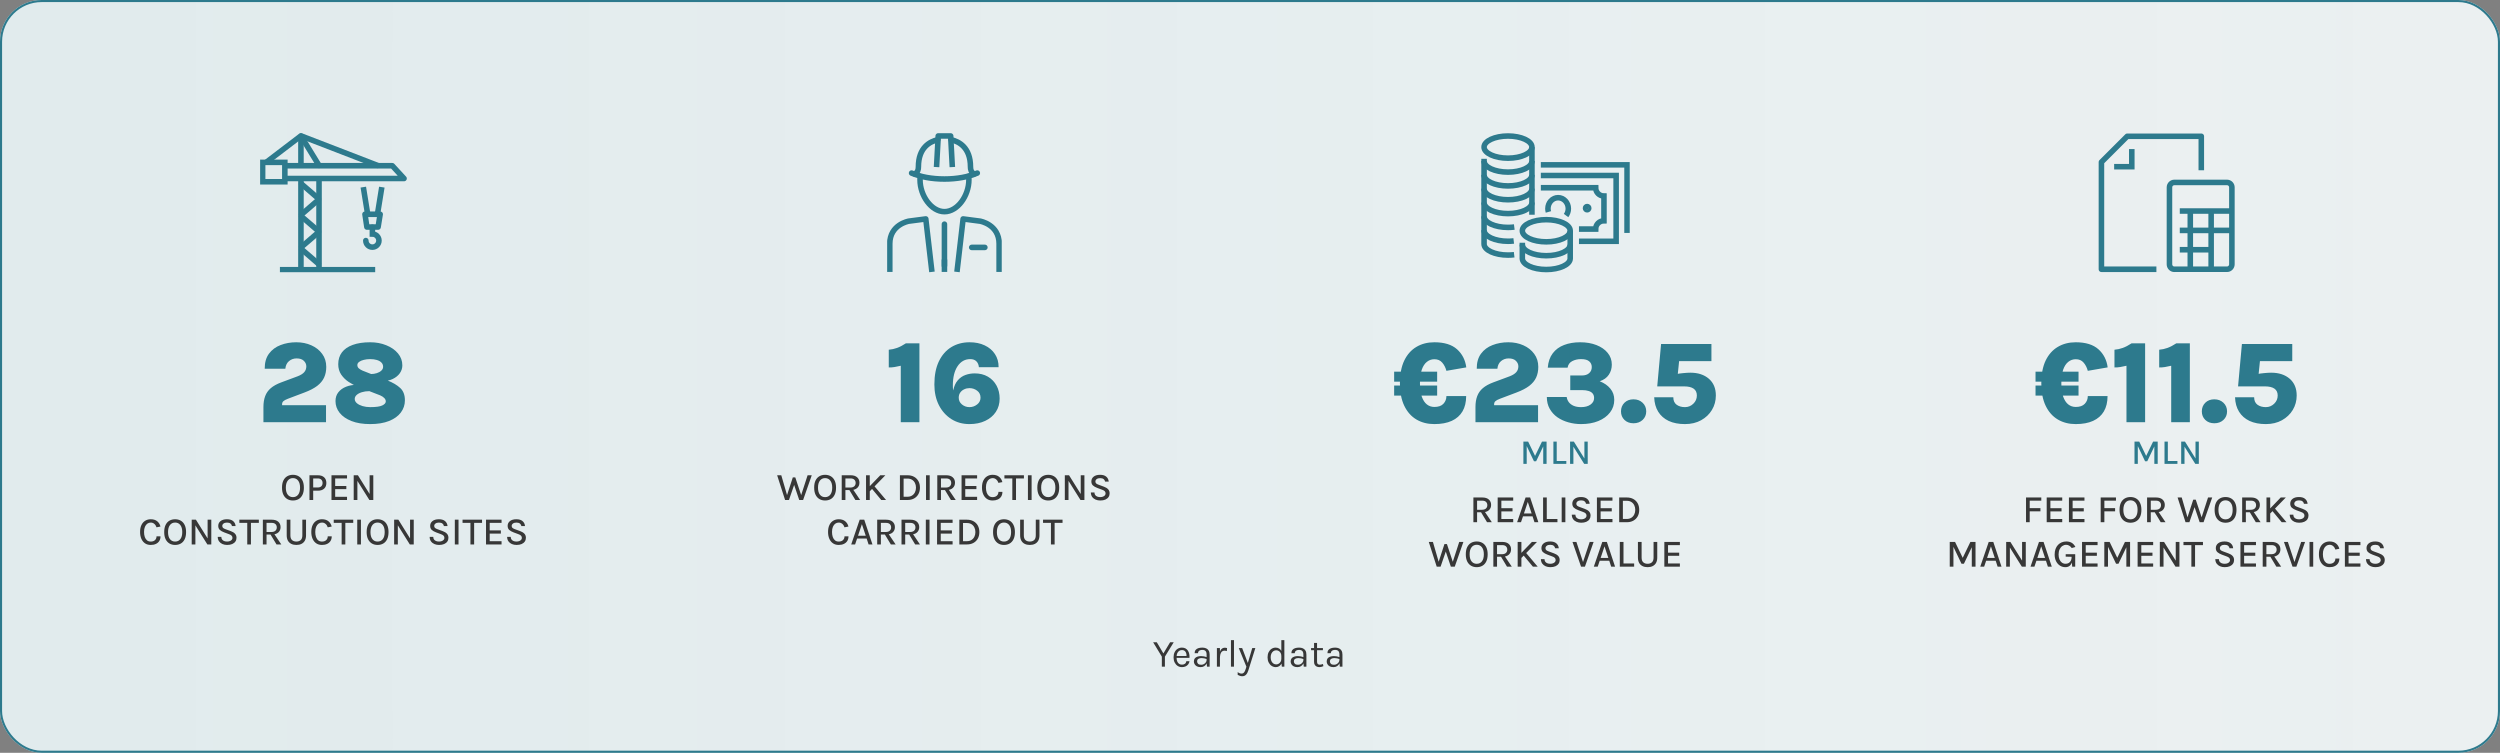 <svg width="900" height="271" viewBox="0 0 900 271" fill="none" xmlns="http://www.w3.org/2000/svg">
<rect x="0" y="0" width="900" height="271" fill="#808080" stroke="none"/>
<g clip-path="url(#clip0_5359_162)">
<rect width="900" height="271" rx="15" fill="#F5F7F7"/>
<rect width="900" height="271" fill="url(#paint0_linear_5359_162)" fill-opacity="0.25"/>
<g clip-path="url(#clip1_5359_162)">
<path d="M108.338 64.314V97.072" stroke="#2D7A8D" stroke-width="2" stroke-miterlimit="10"/>
<path d="M108.338 49.044V59.557" stroke="#2D7A8D" stroke-width="2" stroke-miterlimit="10"/>
<path d="M135.07 97.094H100.768" stroke="#2D7A8D" stroke-width="2" stroke-miterlimit="10"/>
<path d="M102.544 58.448H94.547V65.438H102.544V58.448Z" stroke="#2D7A8D" stroke-width="2" stroke-miterlimit="10"/>
<path d="M102.711 64.263H145.453L141.226 59.666H102.711" stroke="#2D7A8D" stroke-width="2" stroke-linejoin="round"/>
<path d="M114.834 59.536L108.402 49.03" stroke="#2D7A8D" stroke-width="2" stroke-miterlimit="10" stroke-linecap="round"/>
<path d="M135.89 59.536L108.338 48.906L96.092 58.238" stroke="#2D7A8D" stroke-width="2" stroke-linecap="round" stroke-linejoin="round"/>
<path d="M108.576 66.264L114.623 71.477" stroke="#2D7A8D" stroke-width="2" stroke-miterlimit="10" stroke-linecap="round"/>
<path d="M108.576 77.162L114.623 71.949" stroke="#2D7A8D" stroke-width="2" stroke-miterlimit="10" stroke-linecap="round"/>
<path d="M130.791 67.366L132.364 77.104" stroke="#2D7A8D" stroke-width="2" stroke-miterlimit="10"/>
<path d="M137.46 67.366L135.887 77.104" stroke="#2D7A8D" stroke-width="2" stroke-miterlimit="10"/>
<path d="M134.057 81.824V84.246C135.362 84.246 136.421 85.304 136.421 86.609C136.421 87.914 135.362 88.973 134.057 88.973C132.752 88.973 131.693 87.914 131.693 86.609" stroke="#2D7A8D" stroke-width="2" stroke-miterlimit="10" stroke-linecap="round"/>
<path d="M136.115 81.73H132.076L131.395 77.133H136.861L136.115 81.73Z" stroke="#2D7A8D" stroke-width="2" stroke-linecap="round" stroke-linejoin="round"/>
<path d="M114.85 64.314V97.072" stroke="#2D7A8D" stroke-width="2" stroke-miterlimit="10"/>
<path d="M108.576 77.967L114.623 83.18" stroke="#2D7A8D" stroke-width="2" stroke-miterlimit="10" stroke-linecap="round"/>
<path d="M108.576 88.864L114.623 83.651" stroke="#2D7A8D" stroke-width="2" stroke-miterlimit="10" stroke-linecap="round"/>
<path d="M108.576 89.734L114.623 94.955" stroke="#2D7A8D" stroke-width="2" stroke-miterlimit="10" stroke-linecap="round"/>
</g>
<path d="M94.835 152V146.545C94.835 145.021 95.045 143.706 95.465 142.601C95.884 141.483 96.562 140.524 97.499 139.727C98.437 138.93 99.674 138.245 101.213 137.671L107.192 135.448C108.269 135.028 109.052 134.531 109.541 133.958C110.031 133.385 110.276 132.692 110.276 131.881C110.276 131.14 109.982 130.483 109.395 129.909C108.807 129.322 107.94 129.028 106.793 129.028C105.73 129.028 104.814 129.35 104.045 129.993C103.276 130.636 102.835 131.552 102.723 132.741H95.297C95.283 130.531 95.793 128.727 96.828 127.329C97.877 125.916 99.269 124.881 101.003 124.224C102.737 123.552 104.625 123.217 106.667 123.217C108.653 123.217 110.458 123.58 112.08 124.308C113.716 125.035 115.017 126.063 115.982 127.392C116.961 128.706 117.451 130.273 117.451 132.091C117.451 133.531 117.192 134.811 116.674 135.93C116.157 137.049 115.325 138.049 114.178 138.93C113.031 139.797 111.507 140.587 109.604 141.301L103.667 143.545C102.856 143.853 102.297 144.154 101.989 144.448C101.695 144.727 101.548 145.098 101.548 145.559V145.874H117.367V152H94.835ZM133.262 152.671C130.646 152.671 128.409 152.308 126.549 151.58C124.688 150.853 123.262 149.867 122.269 148.622C121.276 147.364 120.779 145.951 120.779 144.385C120.779 143.14 121.122 142.084 121.807 141.217C122.493 140.35 123.416 139.685 124.577 139.224C125.737 138.762 127.031 138.531 128.458 138.531C129.241 138.531 129.947 138.608 130.577 138.762C131.22 138.916 131.996 139.112 132.905 139.35V140.818C131.94 140.818 131.059 140.944 130.262 141.196C129.479 141.434 128.856 141.762 128.395 142.182C127.933 142.601 127.702 143.084 127.702 143.629C127.702 144.203 127.961 144.713 128.479 145.161C128.996 145.594 129.674 145.937 130.514 146.189C131.367 146.441 132.283 146.566 133.262 146.566C135.346 146.566 136.8 146.364 137.625 145.958C138.465 145.552 138.884 145.07 138.884 144.51C138.884 144.077 138.709 143.678 138.36 143.315C138.01 142.937 137.514 142.608 136.87 142.329L128.584 139.119C127.591 138.727 126.563 138.182 125.5 137.483C124.451 136.783 123.563 135.909 122.835 134.86C122.122 133.797 121.765 132.552 121.765 131.126C121.765 129.448 122.206 128.021 123.087 126.846C123.982 125.671 125.283 124.776 126.989 124.161C128.709 123.531 130.8 123.217 133.262 123.217C135.374 123.217 137.304 123.573 139.052 124.287C140.814 124.986 142.22 125.965 143.269 127.224C144.318 128.469 144.842 129.909 144.842 131.545C144.842 132.552 144.542 133.49 143.94 134.357C143.339 135.21 142.486 135.902 141.381 136.434C140.276 136.965 138.968 137.231 137.458 137.231C136.772 137.231 136.15 137.168 135.591 137.042C135.031 136.916 134.367 136.727 133.598 136.476V134.65C134.297 134.65 134.975 134.545 135.632 134.336C136.304 134.126 136.849 133.825 137.269 133.434C137.702 133.042 137.919 132.58 137.919 132.049C137.919 131.434 137.716 130.923 137.311 130.517C136.919 130.112 136.374 129.804 135.674 129.594C134.975 129.385 134.171 129.28 133.262 129.28C132.423 129.28 131.653 129.371 130.954 129.552C130.255 129.72 129.695 129.965 129.276 130.287C128.856 130.594 128.646 130.972 128.646 131.42C128.646 131.853 128.793 132.224 129.087 132.531C129.395 132.839 129.877 133.14 130.535 133.434L139.325 136.895C141.395 137.706 142.982 138.636 144.087 139.685C145.206 140.72 145.765 142.196 145.765 144.112C145.765 145.748 145.276 147.217 144.297 148.517C143.332 149.804 141.919 150.818 140.059 151.559C138.199 152.301 135.933 152.671 133.262 152.671Z" fill="#2D7A8D"/>
<path d="M105.453 180.182C104.693 180.182 104.017 180.009 103.425 179.664C102.833 179.319 102.367 178.804 102.027 178.119C101.691 177.434 101.523 176.578 101.523 175.552C101.523 174.508 101.691 173.646 102.027 172.965C102.367 172.28 102.833 171.769 103.425 171.434C104.017 171.098 104.693 170.93 105.453 170.93C106.218 170.93 106.896 171.1 107.488 171.441C108.085 171.781 108.551 172.296 108.887 172.986C109.227 173.671 109.397 174.527 109.397 175.552C109.397 176.587 109.227 177.45 108.887 178.14C108.551 178.825 108.085 179.338 107.488 179.678C106.896 180.014 106.218 180.182 105.453 180.182ZM105.453 178.965C106.246 178.965 106.87 178.674 107.327 178.091C107.789 177.508 108.02 176.657 108.02 175.538C108.02 174.448 107.789 173.606 107.327 173.014C106.87 172.417 106.246 172.119 105.453 172.119C104.675 172.119 104.054 172.417 103.593 173.014C103.131 173.611 102.901 174.457 102.901 175.552C102.901 176.662 103.131 177.508 103.593 178.091C104.054 178.674 104.675 178.965 105.453 178.965ZM111.406 180V171.091H114.392C115.385 171.091 116.15 171.338 116.686 171.832C117.222 172.326 117.49 173.009 117.49 173.881C117.49 174.744 117.222 175.422 116.686 175.916C116.15 176.406 115.385 176.65 114.392 176.65H112.749V180H111.406ZM112.749 175.49H114.392C114.961 175.49 115.392 175.343 115.686 175.049C115.979 174.755 116.126 174.366 116.126 173.881C116.126 173.392 115.979 172.995 115.686 172.692C115.392 172.389 114.961 172.238 114.392 172.238H112.749V175.49ZM119.335 180V171.091H124.929V172.238H120.664V174.951H124.678V176.098H120.664V178.839H124.929V180H119.335ZM127.332 171.091H128.849L133.164 178H133.059V171.091H134.388V180H132.975L128.451 172.783H128.66V180H127.332V171.091ZM54.26 196.182C53.472 196.182 52.791 195.991 52.218 195.608C51.649 195.221 51.209 194.678 50.896 193.979C50.584 193.275 50.428 192.45 50.428 191.503C50.428 190.506 50.593 189.669 50.924 188.993C51.255 188.312 51.71 187.8 52.288 187.455C52.87 187.105 53.528 186.93 54.26 186.93C55.243 186.93 56.027 187.175 56.609 187.664C57.192 188.149 57.579 188.781 57.77 189.559L56.351 189.832C56.183 189.315 55.917 188.902 55.553 188.594C55.19 188.282 54.759 188.126 54.26 188.126C53.822 188.126 53.421 188.252 53.057 188.503C52.693 188.755 52.402 189.133 52.183 189.636C51.964 190.135 51.854 190.758 51.854 191.503C51.854 192.193 51.945 192.8 52.127 193.322C52.309 193.839 52.577 194.242 52.931 194.531C53.285 194.821 53.728 194.965 54.26 194.965C54.908 194.965 55.418 194.793 55.791 194.448C56.164 194.098 56.351 193.643 56.351 193.084H57.784C57.784 193.737 57.637 194.294 57.344 194.755C57.055 195.212 56.647 195.564 56.12 195.811C55.593 196.058 54.973 196.182 54.26 196.182ZM63.044 196.182C62.284 196.182 61.608 196.009 61.016 195.664C60.424 195.319 59.958 194.804 59.618 194.119C59.282 193.434 59.114 192.578 59.114 191.552C59.114 190.508 59.282 189.646 59.618 188.965C59.958 188.28 60.424 187.769 61.016 187.434C61.608 187.098 62.284 186.93 63.044 186.93C63.809 186.93 64.487 187.1 65.079 187.441C65.676 187.781 66.142 188.296 66.478 188.986C66.818 189.671 66.988 190.527 66.988 191.552C66.988 192.587 66.818 193.45 66.478 194.14C66.142 194.825 65.676 195.338 65.079 195.678C64.487 196.014 63.809 196.182 63.044 196.182ZM63.044 194.965C63.837 194.965 64.462 194.674 64.918 194.091C65.38 193.508 65.611 192.657 65.611 191.538C65.611 190.448 65.38 189.606 64.918 189.014C64.462 188.417 63.837 188.119 63.044 188.119C62.266 188.119 61.646 188.417 61.184 189.014C60.723 189.611 60.492 190.457 60.492 191.552C60.492 192.662 60.723 193.508 61.184 194.091C61.646 194.674 62.266 194.965 63.044 194.965ZM69.011 187.091H70.529L74.843 194H74.739V187.091H76.067V196H74.655L70.13 188.783H70.34V196H69.011V187.091ZM81.763 196.182C81.157 196.182 80.6 196.075 80.091 195.86C79.583 195.641 79.173 195.317 78.861 194.888C78.553 194.459 78.392 193.923 78.378 193.28H79.679C79.679 193.667 79.772 193.984 79.959 194.231C80.15 194.478 80.401 194.662 80.714 194.783C81.026 194.9 81.371 194.958 81.749 194.958C82.131 194.958 82.469 194.9 82.763 194.783C83.057 194.667 83.283 194.51 83.441 194.315C83.604 194.119 83.686 193.895 83.686 193.643C83.686 193.303 83.581 193.03 83.371 192.825C83.161 192.615 82.842 192.438 82.413 192.294L80.756 191.678C80.043 191.413 79.499 191.107 79.126 190.762C78.754 190.413 78.567 189.928 78.567 189.308C78.567 188.604 78.842 188.033 79.392 187.594C79.942 187.152 80.716 186.93 81.714 186.93C82.66 186.93 83.394 187.149 83.917 187.587C84.444 188.026 84.744 188.622 84.819 189.378H83.511C83.446 188.995 83.266 188.692 82.973 188.469C82.684 188.245 82.264 188.133 81.714 188.133C81.182 188.133 80.767 188.249 80.469 188.483C80.171 188.711 80.022 189 80.022 189.35C80.022 189.639 80.115 189.869 80.301 190.042C80.492 190.214 80.788 190.371 81.189 190.51L83.078 191.203C83.725 191.431 84.231 191.739 84.595 192.126C84.959 192.513 85.141 193.005 85.141 193.601C85.141 194.105 85.01 194.55 84.749 194.937C84.488 195.324 84.106 195.629 83.602 195.853C83.099 196.072 82.486 196.182 81.763 196.182ZM86.164 188.238V187.091H93.185V188.238H90.038L90.339 187.93V196H89.01V187.93L89.304 188.238H86.164ZM94.628 196V187.091H97.817C98.856 187.091 99.646 187.338 100.187 187.832C100.733 188.322 101.005 188.967 101.005 189.769C101.005 190.562 100.733 191.203 100.187 191.692C99.646 192.182 98.856 192.427 97.817 192.427H95.956V196H94.628ZM99.544 196L97.075 191.902H98.509L101.271 196H99.544ZM95.956 191.517H97.698C98.332 191.517 98.814 191.366 99.145 191.063C99.476 190.755 99.642 190.359 99.642 189.874C99.642 189.375 99.486 188.979 99.173 188.685C98.865 188.387 98.413 188.238 97.817 188.238H95.956V191.517ZM103.215 187.091H104.543V192.72C104.543 193.513 104.742 194.084 105.138 194.434C105.539 194.783 106.059 194.958 106.697 194.958C107.336 194.958 107.853 194.783 108.25 194.434C108.646 194.084 108.844 193.513 108.844 192.72V187.091H110.173V192.72C110.173 193.466 110.033 194.098 109.753 194.615C109.474 195.128 109.073 195.517 108.55 195.783C108.033 196.049 107.415 196.182 106.697 196.182C105.984 196.182 105.366 196.049 104.844 195.783C104.322 195.517 103.919 195.128 103.634 194.615C103.355 194.098 103.215 193.466 103.215 192.72V187.091ZM115.899 196.182C115.111 196.182 114.431 195.991 113.857 195.608C113.289 195.221 112.848 194.678 112.536 193.979C112.223 193.275 112.067 192.45 112.067 191.503C112.067 190.506 112.233 189.669 112.564 188.993C112.895 188.312 113.349 187.8 113.927 187.455C114.51 187.105 115.167 186.93 115.899 186.93C116.883 186.93 117.666 187.175 118.249 187.664C118.832 188.149 119.219 188.781 119.41 189.559L117.99 189.832C117.822 189.315 117.557 188.902 117.193 188.594C116.829 188.282 116.398 188.126 115.899 188.126C115.461 188.126 115.06 188.252 114.697 188.503C114.333 188.755 114.042 189.133 113.822 189.636C113.603 190.135 113.494 190.758 113.494 191.503C113.494 192.193 113.585 192.8 113.766 193.322C113.948 193.839 114.216 194.242 114.571 194.531C114.925 194.821 115.368 194.965 115.899 194.965C116.547 194.965 117.058 194.793 117.431 194.448C117.804 194.098 117.99 193.643 117.99 193.084H119.424C119.424 193.737 119.277 194.294 118.983 194.755C118.694 195.212 118.286 195.564 117.759 195.811C117.233 196.058 116.613 196.182 115.899 196.182ZM120.145 188.238V187.091H127.166V188.238H124.02L124.32 187.93V196H122.992V187.93L123.285 188.238H120.145ZM128.609 196V187.091H129.938V196H128.609ZM135.925 196.182C135.165 196.182 134.489 196.009 133.897 195.664C133.305 195.319 132.838 194.804 132.498 194.119C132.162 193.434 131.994 192.578 131.994 191.552C131.994 190.508 132.162 189.646 132.498 188.965C132.838 188.28 133.305 187.769 133.897 187.434C134.489 187.098 135.165 186.93 135.925 186.93C136.689 186.93 137.367 187.1 137.96 187.441C138.556 187.781 139.022 188.296 139.358 188.986C139.698 189.671 139.869 190.527 139.869 191.552C139.869 192.587 139.698 193.45 139.358 194.14C139.022 194.825 138.556 195.338 137.96 195.678C137.367 196.014 136.689 196.182 135.925 196.182ZM135.925 194.965C136.717 194.965 137.342 194.674 137.799 194.091C138.26 193.508 138.491 192.657 138.491 191.538C138.491 190.448 138.26 189.606 137.799 189.014C137.342 188.417 136.717 188.119 135.925 188.119C135.146 188.119 134.526 188.417 134.064 189.014C133.603 189.611 133.372 190.457 133.372 191.552C133.372 192.662 133.603 193.508 134.064 194.091C134.526 194.674 135.146 194.965 135.925 194.965ZM141.891 187.091H143.409L147.724 194H147.619V187.091H148.947V196H147.535L143.01 188.783H143.22V196H141.891V187.091ZM158.058 196.182C157.452 196.182 156.894 196.075 156.386 195.86C155.878 195.641 155.468 195.317 155.156 194.888C154.848 194.459 154.687 193.923 154.673 193.28H155.974C155.974 193.667 156.067 193.984 156.253 194.231C156.445 194.478 156.696 194.662 157.009 194.783C157.321 194.9 157.666 194.958 158.044 194.958C158.426 194.958 158.764 194.9 159.058 194.783C159.351 194.667 159.577 194.51 159.736 194.315C159.899 194.119 159.981 193.895 159.981 193.643C159.981 193.303 159.876 193.03 159.666 192.825C159.456 192.615 159.137 192.438 158.708 192.294L157.051 191.678C156.337 191.413 155.794 191.107 155.421 190.762C155.048 190.413 154.862 189.928 154.862 189.308C154.862 188.604 155.137 188.033 155.687 187.594C156.237 187.152 157.011 186.93 158.009 186.93C158.955 186.93 159.689 187.149 160.211 187.587C160.738 188.026 161.039 188.622 161.114 189.378H159.806C159.741 188.995 159.561 188.692 159.267 188.469C158.978 188.245 158.559 188.133 158.009 188.133C157.477 188.133 157.062 188.249 156.764 188.483C156.466 188.711 156.316 189 156.316 189.35C156.316 189.639 156.41 189.869 156.596 190.042C156.787 190.214 157.083 190.371 157.484 190.51L159.372 191.203C160.02 191.431 160.526 191.739 160.89 192.126C161.253 192.513 161.435 193.005 161.435 193.601C161.435 194.105 161.305 194.55 161.044 194.937C160.783 195.324 160.4 195.629 159.897 195.853C159.393 196.072 158.78 196.182 158.058 196.182ZM163.738 196V187.091H165.067V196H163.738ZM166.515 188.238V187.091H173.536V188.238H170.389L170.69 187.93V196H169.361V187.93L169.655 188.238H166.515ZM174.965 196V187.091H180.559V188.238H176.294V190.951H180.308V192.098H176.294V194.839H180.559V196H174.965ZM185.948 196.182C185.342 196.182 184.785 196.075 184.276 195.86C183.768 195.641 183.358 195.317 183.046 194.888C182.738 194.459 182.577 193.923 182.563 193.28H183.864C183.864 193.667 183.957 193.984 184.144 194.231C184.335 194.478 184.586 194.662 184.899 194.783C185.211 194.9 185.556 194.958 185.934 194.958C186.316 194.958 186.654 194.9 186.948 194.783C187.241 194.667 187.468 194.51 187.626 194.315C187.789 194.119 187.871 193.895 187.871 193.643C187.871 193.303 187.766 193.03 187.556 192.825C187.346 192.615 187.027 192.438 186.598 192.294L184.941 191.678C184.227 191.413 183.684 191.107 183.311 190.762C182.938 190.413 182.752 189.928 182.752 189.308C182.752 188.604 183.027 188.033 183.577 187.594C184.127 187.152 184.901 186.93 185.899 186.93C186.845 186.93 187.579 187.149 188.102 187.587C188.628 188.026 188.929 188.622 189.004 189.378H187.696C187.631 188.995 187.451 188.692 187.158 188.469C186.868 188.245 186.449 188.133 185.899 188.133C185.367 188.133 184.952 188.249 184.654 188.483C184.356 188.711 184.206 189 184.206 189.35C184.206 189.639 184.3 189.869 184.486 190.042C184.677 190.214 184.973 190.371 185.374 190.51L187.262 191.203C187.91 191.431 188.416 191.739 188.78 192.126C189.144 192.513 189.325 193.005 189.325 193.601C189.325 194.105 189.195 194.55 188.934 194.937C188.673 195.324 188.29 195.629 187.787 195.853C187.283 196.072 186.67 196.182 185.948 196.182Z" fill="#373737"/>
<g clip-path="url(#clip2_5359_162)">
<path d="M337.552 50.313C334.801 50.948 330.628 53.072 330.628 60.071C330.628 60.993 330.432 62.036 329.275 62.603" stroke="#2D7A8D" stroke-width="2" stroke-linecap="round" stroke-linejoin="round"/>
<path d="M342.449 50.313C345.201 50.948 349.373 53.072 349.373 60.071C349.373 60.993 349.569 62.036 350.726 62.603" stroke="#2D7A8D" stroke-width="2" stroke-linecap="round" stroke-linejoin="round"/>
<path d="M337.156 60.147L337.761 48.945H342.236L342.84 60.147" stroke="#2D7A8D" stroke-width="2" stroke-linejoin="round"/>
<path d="M339.998 80.698V95.664" stroke="#2D7A8D" stroke-width="2" stroke-linecap="round" stroke-linejoin="round"/>
<path d="M339.998 93.397V97.887" stroke="#2D7A8D" stroke-width="2" stroke-linejoin="round"/>
<path d="M349.824 89.066H354.548" stroke="#2D7A8D" stroke-width="2" stroke-linecap="round" stroke-linejoin="round"/>
<path d="M348.737 63.472C348.783 63.873 348.805 64.281 348.805 64.704C348.805 70.494 344.686 76.201 340.007 76.201C335.328 76.201 331.209 70.502 331.209 64.704C331.209 64.304 331.232 63.911 331.269 63.533" stroke="#2D7A8D" stroke-width="2" stroke-miterlimit="10" stroke-linecap="round"/>
<path d="M351.821 62.308C348.646 63.669 344.557 64.448 339.999 64.448C335.434 64.448 331.352 63.669 328.178 62.308" stroke="#2D7A8D" stroke-width="2" stroke-linecap="round" stroke-linejoin="round"/>
<path d="M320.32 97.887V87.758C320.32 80.789 327.161 79.618 327.161 79.618L333.283 78.816L335.498 97.887" stroke="#2D7A8D" stroke-width="2" stroke-linejoin="round"/>
<path d="M359.685 97.887V87.758C359.685 80.789 352.845 79.618 352.845 79.618L346.722 78.816L344.508 97.887" stroke="#2D7A8D" stroke-width="2" stroke-linejoin="round"/>
</g>
<path d="M326.125 123.594H330.992V152H324.279V131.671C323.482 131.867 322.734 132.021 322.034 132.133C321.349 132.245 320.657 132.294 319.957 132.28V125.902C320.978 125.818 321.971 125.601 322.936 125.252C323.915 124.902 324.978 124.35 326.125 123.594ZM349.004 152.671C346.557 152.671 344.382 152.07 342.48 150.867C340.578 149.65 339.081 147.972 337.99 145.832C336.914 143.678 336.375 141.21 336.375 138.427C336.375 135.126 336.914 132.35 337.99 130.098C339.081 127.832 340.578 126.119 342.48 124.958C344.396 123.797 346.585 123.217 349.046 123.217C351.102 123.217 352.914 123.587 354.48 124.329C356.06 125.07 357.291 126.112 358.172 127.455C359.067 128.797 359.508 130.378 359.494 132.196H352.403C352.319 131.287 352.011 130.573 351.48 130.056C350.962 129.538 350.235 129.28 349.298 129.28C347.396 129.28 345.872 130.133 344.725 131.839C343.592 133.545 343.025 135.853 343.025 138.762C343.025 139.07 343.032 139.378 343.046 139.685C343.074 139.979 343.109 140.273 343.151 140.566C343.487 138.986 344.046 137.755 344.83 136.874C345.613 135.979 346.529 135.35 347.578 134.986C348.641 134.608 349.746 134.42 350.893 134.42C352.711 134.42 354.291 134.811 355.634 135.594C356.976 136.378 358.018 137.455 358.76 138.825C359.501 140.196 359.872 141.755 359.872 143.503C359.872 145.322 359.41 146.923 358.487 148.308C357.578 149.678 356.305 150.748 354.669 151.517C353.046 152.287 351.158 152.671 349.004 152.671ZM349.004 146.566C350.039 146.566 350.962 146.245 351.774 145.601C352.585 144.958 352.99 144.147 352.99 143.168C352.99 142.091 352.585 141.252 351.774 140.65C350.962 140.035 350.039 139.727 349.004 139.727C348.333 139.727 347.704 139.867 347.116 140.147C346.529 140.413 346.053 140.804 345.69 141.322C345.326 141.825 345.144 142.441 345.144 143.168C345.144 144.147 345.529 144.958 346.298 145.601C347.081 146.245 347.983 146.566 349.004 146.566Z" fill="#2D7A8D"/>
<path d="M279.771 171.091H281.261L283.506 178.825H283.142L285.408 171.874H286.31L288.59 178.748H288.254L290.736 171.091H292.233L289.121 180H287.722L285.799 174.294H285.988L284.023 180H282.632L279.771 171.091ZM297.03 180.182C296.27 180.182 295.594 180.009 295.002 179.664C294.41 179.319 293.944 178.804 293.604 178.119C293.268 177.434 293.1 176.578 293.1 175.552C293.1 174.508 293.268 173.646 293.604 172.965C293.944 172.28 294.41 171.769 295.002 171.434C295.594 171.098 296.27 170.93 297.03 170.93C297.795 170.93 298.473 171.1 299.065 171.441C299.662 171.781 300.128 172.296 300.464 172.986C300.804 173.671 300.974 174.527 300.974 175.552C300.974 176.587 300.804 177.45 300.464 178.14C300.128 178.825 299.662 179.338 299.065 179.678C298.473 180.014 297.795 180.182 297.03 180.182ZM297.03 178.965C297.823 178.965 298.448 178.674 298.904 178.091C299.366 177.508 299.597 176.657 299.597 175.538C299.597 174.448 299.366 173.606 298.904 173.014C298.448 172.417 297.823 172.119 297.03 172.119C296.252 172.119 295.632 172.417 295.17 173.014C294.709 173.611 294.478 174.457 294.478 175.552C294.478 176.662 294.709 177.508 295.17 178.091C295.632 178.674 296.252 178.965 297.03 178.965ZM303.018 180V171.091H306.207C307.247 171.091 308.037 171.338 308.578 171.832C309.123 172.322 309.396 172.967 309.396 173.769C309.396 174.562 309.123 175.203 308.578 175.692C308.037 176.182 307.247 176.427 306.207 176.427H304.347V180H303.018ZM307.934 180L305.466 175.902H306.899L309.662 180H307.934ZM304.347 175.517H306.088C306.722 175.517 307.205 175.366 307.536 175.063C307.867 174.755 308.032 174.359 308.032 173.874C308.032 173.375 307.876 172.979 307.564 172.685C307.256 172.387 306.804 172.238 306.207 172.238H304.347V175.517ZM316.906 171.091H318.738L312.969 177.014V175.175L316.906 171.091ZM314.605 174.818L318.983 180H317.256L313.668 175.685L314.605 174.818ZM311.773 171.091H313.116V180H311.773V171.091ZM323.97 171.091H326.697C327.602 171.091 328.387 171.275 329.054 171.643C329.725 172.007 330.247 172.522 330.62 173.189C330.993 173.855 331.18 174.641 331.18 175.545C331.18 176.445 330.993 177.228 330.62 177.895C330.247 178.562 329.725 179.079 329.054 179.448C328.387 179.816 327.602 180 326.697 180H323.97V171.091ZM325.299 172.287V178.825H326.697C327.331 178.825 327.874 178.683 328.327 178.399C328.783 178.114 329.135 177.725 329.382 177.231C329.63 176.737 329.753 176.175 329.753 175.545C329.753 174.916 329.63 174.357 329.382 173.867C329.135 173.373 328.783 172.986 328.327 172.706C327.874 172.427 327.331 172.287 326.697 172.287H325.299ZM333.367 180V171.091H334.695V180H333.367ZM337.423 180V171.091H340.612C341.652 171.091 342.442 171.338 342.983 171.832C343.528 172.322 343.801 172.967 343.801 173.769C343.801 174.562 343.528 175.203 342.983 175.692C342.442 176.182 341.652 176.427 340.612 176.427H338.752V180H337.423ZM342.339 180L339.871 175.902H341.304L344.067 180H342.339ZM338.752 175.517H340.493C341.127 175.517 341.61 175.366 341.941 175.063C342.272 174.755 342.437 174.359 342.437 173.874C342.437 173.375 342.281 172.979 341.969 172.685C341.661 172.387 341.209 172.238 340.612 172.238H338.752V175.517ZM346.164 180V171.091H351.759V172.238H347.493V174.951H351.507V176.098H347.493V178.839H351.759V180H346.164ZM357.343 180.182C356.555 180.182 355.874 179.991 355.301 179.608C354.732 179.221 354.291 178.678 353.979 177.979C353.667 177.275 353.511 176.45 353.511 175.503C353.511 174.506 353.676 173.669 354.007 172.993C354.338 172.312 354.793 171.8 355.371 171.455C355.953 171.105 356.611 170.93 357.343 170.93C358.326 170.93 359.11 171.175 359.692 171.664C360.275 172.149 360.662 172.781 360.853 173.559L359.434 173.832C359.266 173.315 359 172.902 358.636 172.594C358.273 172.282 357.842 172.126 357.343 172.126C356.904 172.126 356.504 172.252 356.14 172.503C355.776 172.755 355.485 173.133 355.266 173.636C355.047 174.135 354.937 174.758 354.937 175.503C354.937 176.193 355.028 176.8 355.21 177.322C355.392 177.839 355.66 178.242 356.014 178.531C356.368 178.821 356.811 178.965 357.343 178.965C357.991 178.965 358.501 178.793 358.874 178.448C359.247 178.098 359.434 177.643 359.434 177.084H360.867C360.867 177.737 360.72 178.294 360.427 178.755C360.138 179.212 359.73 179.564 359.203 179.811C358.676 180.058 358.056 180.182 357.343 180.182ZM361.589 172.238V171.091H368.61V172.238H365.463L365.764 171.93V180H364.435V171.93L364.729 172.238H361.589ZM370.053 180V171.091H371.381V180H370.053ZM377.368 180.182C376.608 180.182 375.932 180.009 375.34 179.664C374.748 179.319 374.282 178.804 373.941 178.119C373.606 177.434 373.438 176.578 373.438 175.552C373.438 174.508 373.606 173.646 373.941 172.965C374.282 172.28 374.748 171.769 375.34 171.434C375.932 171.098 376.608 170.93 377.368 170.93C378.133 170.93 378.811 171.1 379.403 171.441C380 171.781 380.466 172.296 380.802 172.986C381.142 173.671 381.312 174.527 381.312 175.552C381.312 176.587 381.142 177.45 380.802 178.14C380.466 178.825 380 179.338 379.403 179.678C378.811 180.014 378.133 180.182 377.368 180.182ZM377.368 178.965C378.16 178.965 378.785 178.674 379.242 178.091C379.704 177.508 379.934 176.657 379.934 175.538C379.934 174.448 379.704 173.606 379.242 173.014C378.785 172.417 378.16 172.119 377.368 172.119C376.589 172.119 375.969 172.417 375.508 173.014C375.046 173.611 374.816 174.457 374.816 175.552C374.816 176.662 375.046 177.508 375.508 178.091C375.969 178.674 376.589 178.965 377.368 178.965ZM383.335 171.091H384.852L389.167 178H389.062V171.091H390.391V180H388.978L384.454 172.783H384.664V180H383.335V171.091ZM396.086 180.182C395.48 180.182 394.923 180.075 394.415 179.86C393.907 179.641 393.497 179.317 393.184 178.888C392.877 178.459 392.716 177.923 392.702 177.28H394.003C394.003 177.667 394.096 177.984 394.282 178.231C394.473 178.478 394.725 178.662 395.038 178.783C395.35 178.9 395.695 178.958 396.072 178.958C396.455 178.958 396.793 178.9 397.086 178.783C397.38 178.667 397.606 178.51 397.765 178.315C397.928 178.119 398.01 177.895 398.01 177.643C398.01 177.303 397.905 177.03 397.695 176.825C397.485 176.615 397.166 176.438 396.737 176.294L395.079 175.678C394.366 175.413 393.823 175.107 393.45 174.762C393.077 174.413 392.891 173.928 392.891 173.308C392.891 172.604 393.166 172.033 393.716 171.594C394.266 171.152 395.04 170.93 396.038 170.93C396.984 170.93 397.718 171.149 398.24 171.587C398.767 172.026 399.068 172.622 399.142 173.378H397.835C397.769 172.995 397.59 172.692 397.296 172.469C397.007 172.245 396.588 172.133 396.038 172.133C395.506 172.133 395.091 172.249 394.793 172.483C394.494 172.711 394.345 173 394.345 173.35C394.345 173.639 394.438 173.869 394.625 174.042C394.816 174.214 395.112 174.371 395.513 174.51L397.401 175.203C398.049 175.431 398.555 175.739 398.919 176.126C399.282 176.513 399.464 177.005 399.464 177.601C399.464 178.105 399.334 178.55 399.072 178.937C398.811 179.324 398.429 179.629 397.926 179.853C397.422 180.072 396.809 180.182 396.086 180.182ZM301.931 196.182C301.143 196.182 300.463 195.991 299.889 195.608C299.321 195.221 298.88 194.678 298.568 193.979C298.255 193.275 298.099 192.45 298.099 191.503C298.099 190.506 298.265 189.669 298.596 188.993C298.927 188.312 299.381 187.8 299.959 187.455C300.542 187.105 301.199 186.93 301.931 186.93C302.915 186.93 303.698 187.175 304.281 187.664C304.864 188.149 305.251 188.781 305.442 189.559L304.022 189.832C303.854 189.315 303.589 188.902 303.225 188.594C302.861 188.282 302.43 188.126 301.931 188.126C301.493 188.126 301.092 188.252 300.729 188.503C300.365 188.755 300.074 189.133 299.854 189.636C299.635 190.135 299.526 190.758 299.526 191.503C299.526 192.193 299.617 192.8 299.798 193.322C299.98 193.839 300.248 194.242 300.603 194.531C300.957 194.821 301.4 194.965 301.931 194.965C302.579 194.965 303.09 194.793 303.463 194.448C303.836 194.098 304.022 193.643 304.022 193.084H305.456C305.456 193.737 305.309 194.294 305.015 194.755C304.726 195.212 304.318 195.564 303.791 195.811C303.265 196.058 302.645 196.182 301.931 196.182ZM306.436 196L309.485 187.091H311.128L314.086 196H312.688L311.996 193.874H308.555L307.835 196H306.436ZM308.891 192.853H311.667L310.282 188.692L308.891 192.853ZM315.789 196V187.091H318.977C320.017 187.091 320.807 187.338 321.348 187.832C321.894 188.322 322.166 188.967 322.166 189.769C322.166 190.562 321.894 191.203 321.348 191.692C320.807 192.182 320.017 192.427 318.977 192.427H317.117V196H315.789ZM320.705 196L318.236 191.902H319.67L322.432 196H320.705ZM317.117 191.517H318.859C319.493 191.517 319.975 191.366 320.306 191.063C320.637 190.755 320.803 190.359 320.803 189.874C320.803 189.375 320.646 188.979 320.334 188.685C320.026 188.387 319.574 188.238 318.977 188.238H317.117V191.517ZM324.544 196V187.091H327.732C328.772 187.091 329.562 187.338 330.103 187.832C330.648 188.322 330.921 188.967 330.921 189.769C330.921 190.562 330.648 191.203 330.103 191.692C329.562 192.182 328.772 192.427 327.732 192.427H325.872V196H324.544ZM329.46 196L326.991 191.902H328.425L331.187 196H329.46ZM325.872 191.517H327.613C328.248 191.517 328.73 191.366 329.061 191.063C329.392 190.755 329.558 190.359 329.558 189.874C329.558 189.375 329.401 188.979 329.089 188.685C328.781 188.387 328.329 188.238 327.732 188.238H325.872V191.517ZM333.298 196V187.091H334.627V196H333.298ZM337.341 196V187.091H342.935V188.238H338.67V190.951H342.684V192.098H338.67V194.839H342.935V196H337.341ZM345.359 187.091H348.086C348.99 187.091 349.776 187.275 350.443 187.643C351.114 188.007 351.636 188.522 352.009 189.189C352.382 189.855 352.568 190.641 352.568 191.545C352.568 192.445 352.382 193.228 352.009 193.895C351.636 194.562 351.114 195.079 350.443 195.448C349.776 195.816 348.99 196 348.086 196H345.359V187.091ZM346.687 188.287V194.825H348.086C348.72 194.825 349.263 194.683 349.715 194.399C350.172 194.114 350.524 193.725 350.771 193.231C351.018 192.737 351.142 192.175 351.142 191.545C351.142 190.916 351.018 190.357 350.771 189.867C350.524 189.373 350.172 188.986 349.715 188.706C349.263 188.427 348.72 188.287 348.086 188.287H346.687ZM361.429 196.182C360.669 196.182 359.993 196.009 359.401 195.664C358.809 195.319 358.343 194.804 358.002 194.119C357.667 193.434 357.499 192.578 357.499 191.552C357.499 190.508 357.667 189.646 358.002 188.965C358.343 188.28 358.809 187.769 359.401 187.434C359.993 187.098 360.669 186.93 361.429 186.93C362.193 186.93 362.872 187.1 363.464 187.441C364.061 187.781 364.527 188.296 364.862 188.986C365.203 189.671 365.373 190.527 365.373 191.552C365.373 192.587 365.203 193.45 364.862 194.14C364.527 194.825 364.061 195.338 363.464 195.678C362.872 196.014 362.193 196.182 361.429 196.182ZM361.429 194.965C362.221 194.965 362.846 194.674 363.303 194.091C363.764 193.508 363.995 192.657 363.995 191.538C363.995 190.448 363.764 189.606 363.303 189.014C362.846 188.417 362.221 188.119 361.429 188.119C360.65 188.119 360.03 188.417 359.569 189.014C359.107 189.611 358.876 190.457 358.876 191.552C358.876 192.662 359.107 193.508 359.569 194.091C360.03 194.674 360.65 194.965 361.429 194.965ZM367.249 187.091H368.578V192.72C368.578 193.513 368.776 194.084 369.172 194.434C369.573 194.783 370.093 194.958 370.731 194.958C371.37 194.958 371.888 194.783 372.284 194.434C372.68 194.084 372.878 193.513 372.878 192.72V187.091H374.207V192.72C374.207 193.466 374.067 194.098 373.787 194.615C373.508 195.128 373.107 195.517 372.585 195.783C372.067 196.049 371.449 196.182 370.731 196.182C370.018 196.182 369.4 196.049 368.878 195.783C368.356 195.517 367.953 195.128 367.668 194.615C367.389 194.098 367.249 193.466 367.249 192.72V187.091ZM375.493 188.238V187.091H382.514V188.238H379.367L379.668 187.93V196H378.339V187.93L378.633 188.238H375.493Z" fill="#373737"/>
<g clip-path="url(#clip3_5359_162)">
<path d="M571.947 74.942C571.947 75.266 571.693 75.521 571.368 75.521C571.044 75.521 570.789 75.266 570.789 74.942C570.789 74.618 571.052 74.363 571.368 74.363C571.685 74.363 571.947 74.626 571.947 74.942Z" fill="#2D7A8D" stroke="#2D7A8D" stroke-width="2" stroke-miterlimit="10"/>
<path d="M554.697 63.174H581.809V86.873H568.427" stroke="#2D7A8D" stroke-width="2" stroke-miterlimit="10"/>
<path d="M554.697 59.336H585.74V83.846" stroke="#2D7A8D" stroke-width="2" stroke-miterlimit="10"/>
<path d="M568.427 82.463H574.435C574.435 80.811 575.771 79.475 577.423 79.475V70.571C575.771 70.571 574.435 69.236 574.435 67.583H554.705" stroke="#2D7A8D" stroke-width="2" stroke-miterlimit="10"/>
<path d="M557.424 76.301C557.316 75.923 557.254 75.521 557.254 75.112C557.254 72.934 558.899 71.166 560.922 71.166C562.945 71.166 564.598 72.934 564.598 75.112C564.598 76.054 564.289 76.911 563.779 77.591" stroke="#2D7A8D" stroke-width="2" stroke-miterlimit="10"/>
<path d="M551.499 52.958C551.499 55.158 547.638 56.942 542.881 56.942C538.125 56.942 534.264 55.158 534.264 52.958C534.264 50.757 538.125 48.965 542.881 48.965C547.638 48.965 551.499 50.749 551.499 52.958Z" stroke="#2D7A8D" stroke-width="2" stroke-linejoin="round"/>
<path d="M534.264 62.942C534.264 65.143 538.125 66.934 542.881 66.934C547.638 66.934 551.499 65.151 551.499 62.942" stroke="#2D7A8D" stroke-width="2" stroke-linejoin="round"/>
<path d="M534.264 57.969C534.264 60.17 538.125 61.961 542.881 61.961C547.638 61.961 551.499 60.178 551.499 57.969" stroke="#2D7A8D" stroke-width="2" stroke-linejoin="round"/>
<path d="M534.264 72.903C534.264 75.104 538.125 76.896 542.881 76.896C547.638 76.896 551.499 75.112 551.499 72.903" stroke="#2D7A8D" stroke-width="2" stroke-linejoin="round"/>
<path d="M534.264 77.884C534.264 80.085 538.125 81.869 542.881 81.869C543.661 81.869 544.426 81.822 545.144 81.73" stroke="#2D7A8D" stroke-width="2" stroke-linejoin="round"/>
<path d="M551.498 77.313V52.958" stroke="#2D7A8D" stroke-width="2" stroke-linejoin="round"/>
<path d="M534.264 57.166V87.846C534.264 90.046 538.125 91.83 542.881 91.83C543.646 91.83 544.395 91.784 545.098 91.699" stroke="#2D7A8D" stroke-width="2" stroke-linejoin="round"/>
<path d="M551.499 67.923C551.499 70.124 547.638 71.907 542.881 71.907C538.125 71.907 534.264 70.124 534.264 67.923" stroke="#2D7A8D" stroke-width="2" stroke-linejoin="round"/>
<path d="M534.264 82.865C534.264 85.066 538.125 86.857 542.881 86.857C543.592 86.857 544.279 86.819 544.943 86.741" stroke="#2D7A8D" stroke-width="2" stroke-linejoin="round"/>
<path d="M565.275 83.066C565.275 85.266 561.414 87.058 556.657 87.058C551.9 87.058 548.039 85.274 548.039 83.066C548.039 80.857 551.9 79.081 556.657 79.081C561.414 79.081 565.275 80.865 565.275 83.066Z" stroke="#2D7A8D" stroke-width="2" stroke-linejoin="round"/>
<path d="M548.039 87.374V93.043C548.039 95.243 551.9 97.027 556.657 97.027C561.414 97.027 565.275 95.243 565.275 93.043V83.05" stroke="#2D7A8D" stroke-width="2" stroke-linejoin="round"/>
<path d="M548.039 88.062C548.039 90.263 551.9 92.054 556.657 92.054C561.414 92.054 565.275 90.27 565.275 88.062" stroke="#2D7A8D" stroke-width="2" stroke-linejoin="round"/>
</g>
<path d="M516.366 152.671C513.919 152.671 511.765 152.119 509.905 151.014C508.045 149.909 506.59 148.266 505.541 146.084C504.492 143.902 503.968 141.196 503.968 137.965C503.968 134.72 504.485 132.007 505.52 129.825C506.569 127.643 508.024 126 509.884 124.895C511.758 123.776 513.919 123.217 516.366 123.217C519.933 123.217 522.653 124.056 524.527 125.734C526.401 127.413 527.513 129.587 527.863 132.259L520.709 133.497C520.387 132.294 519.877 131.301 519.177 130.517C518.492 129.72 517.555 129.322 516.366 129.322C515.359 129.322 514.464 129.636 513.681 130.266C512.898 130.881 512.282 131.825 511.835 133.098C511.401 134.371 511.184 135.993 511.184 137.965C511.184 139.895 511.401 141.497 511.835 142.769C512.282 144.028 512.891 144.965 513.66 145.58C514.443 146.196 515.345 146.503 516.366 146.503C517.821 146.503 518.905 146.126 519.618 145.371C520.345 144.601 520.709 143.671 520.709 142.58H527.821C527.821 144.748 527.38 146.587 526.499 148.098C525.618 149.594 524.324 150.734 522.618 151.517C520.926 152.287 518.842 152.671 516.366 152.671ZM501.891 142.413V138.804H517.373V142.413H501.891ZM501.891 137.399V133.79H517.373V137.399H501.891ZM531.168 152V146.545C531.168 145.021 531.378 143.706 531.797 142.601C532.217 141.483 532.895 140.524 533.832 139.727C534.769 138.93 536.007 138.245 537.546 137.671L543.525 135.448C544.602 135.028 545.385 134.531 545.874 133.958C546.364 133.385 546.609 132.692 546.609 131.881C546.609 131.14 546.315 130.483 545.727 129.909C545.14 129.322 544.273 129.028 543.126 129.028C542.063 129.028 541.147 129.35 540.378 129.993C539.609 130.636 539.168 131.552 539.056 132.741H531.629C531.615 130.531 532.126 128.727 533.161 127.329C534.21 125.916 535.602 124.881 537.336 124.224C539.07 123.552 540.958 123.217 543 123.217C544.986 123.217 546.79 123.58 548.413 124.308C550.049 125.035 551.35 126.063 552.315 127.392C553.294 128.706 553.783 130.273 553.783 132.091C553.783 133.531 553.525 134.811 553.007 135.93C552.49 137.049 551.657 138.049 550.511 138.93C549.364 139.797 547.839 140.587 545.937 141.301L540 143.545C539.189 143.853 538.629 144.154 538.322 144.448C538.028 144.727 537.881 145.098 537.881 145.559V145.874H553.699V152H531.168ZM569.175 152.671C567.609 152.671 566.091 152.462 564.623 152.042C563.154 151.636 561.832 151.028 560.658 150.217C559.497 149.392 558.574 148.371 557.888 147.154C557.203 145.937 556.86 144.524 556.86 142.916H564.014C564.098 143.601 564.35 144.224 564.769 144.783C565.189 145.329 565.762 145.762 566.49 146.084C567.231 146.406 568.126 146.566 569.175 146.566C570.602 146.566 571.741 146.259 572.595 145.643C573.448 145.028 573.874 144.245 573.874 143.294C573.874 142.636 573.707 142.098 573.371 141.678C573.035 141.259 572.546 140.951 571.902 140.755C571.273 140.545 570.497 140.441 569.574 140.441H565.294V135.175H569.469C570.588 135.175 571.462 134.895 572.091 134.336C572.72 133.776 573.035 133.042 573.035 132.133C573.035 131.308 572.734 130.629 572.133 130.098C571.532 129.552 570.546 129.28 569.175 129.28C567.986 129.28 566.923 129.524 565.986 130.014C565.049 130.503 564.497 131.287 564.329 132.364H557.196C557.364 130.266 557.958 128.545 558.979 127.203C560 125.846 561.357 124.846 563.049 124.203C564.741 123.545 566.672 123.217 568.839 123.217C571.049 123.217 573.007 123.552 574.714 124.224C576.434 124.895 577.783 125.832 578.762 127.035C579.755 128.238 580.252 129.643 580.252 131.252C580.252 132.636 579.888 133.86 579.161 134.923C578.448 135.986 577.364 136.762 575.909 137.252C577.532 137.895 578.804 138.783 579.727 139.916C580.665 141.035 581.133 142.385 581.133 143.965C581.133 145.671 580.623 147.182 579.602 148.497C578.595 149.811 577.189 150.839 575.385 151.58C573.595 152.308 571.525 152.671 569.175 152.671ZM583.557 148.098C583.557 146.853 583.97 145.818 584.795 144.993C585.634 144.168 586.718 143.755 588.047 143.755C589.375 143.755 590.473 144.168 591.34 144.993C592.207 145.818 592.641 146.853 592.641 148.098C592.641 149.343 592.207 150.371 591.34 151.182C590.473 151.979 589.375 152.378 588.047 152.378C586.718 152.378 585.634 151.972 584.795 151.161C583.97 150.35 583.557 149.329 583.557 148.098ZM606.588 152.671C604.322 152.671 602.371 152.294 600.735 151.538C599.113 150.769 597.854 149.664 596.959 148.224C596.064 146.783 595.581 145.049 595.511 143.021H602.392C602.392 144.224 602.791 145.119 603.588 145.706C604.385 146.28 605.385 146.566 606.588 146.566C607.749 146.566 608.749 146.161 609.588 145.35C610.441 144.538 610.868 143.545 610.868 142.371C610.868 140.189 609.322 139.098 606.232 139.098H596.602L597.987 123.846H616.113V130.014H603.378L604.658 128.273L603.945 135.217L603.525 134.671C604.197 134.517 605.029 134.399 606.022 134.315C607.029 134.217 607.861 134.168 608.518 134.168C611.287 134.168 613.511 134.895 615.19 136.35C616.868 137.804 617.707 139.811 617.707 142.371C617.707 144.273 617.239 146.007 616.301 147.573C615.364 149.126 614.064 150.364 612.399 151.287C610.735 152.21 608.798 152.671 606.588 152.671ZM548.419 158.982H550.137L552.679 164.25H552.566L555.109 158.982H556.77V167H555.562V160.297H555.757L553.013 166.05H552.226L549.495 160.329H549.614V167H548.419V158.982ZM560.419 158.982V165.955H563.875V167H559.224V158.982H560.419ZM565.228 158.982H566.594L570.477 165.2H570.383V158.982H571.578V167H570.307L566.235 160.505H566.424V167H565.228V158.982Z" fill="#2D7A8D"/>
<path d="M530.421 188V179.091H533.61C534.649 179.091 535.44 179.338 535.98 179.832C536.526 180.322 536.799 180.967 536.799 181.769C536.799 182.562 536.526 183.203 535.98 183.692C535.44 184.182 534.649 184.427 533.61 184.427H531.75V188H530.421ZM535.337 188L532.869 183.902H534.302L537.064 188H535.337ZM531.75 183.517H533.491C534.125 183.517 534.607 183.366 534.938 183.063C535.269 182.755 535.435 182.359 535.435 181.874C535.435 181.375 535.279 180.979 534.966 180.685C534.659 180.387 534.206 180.238 533.61 180.238H531.75V183.517ZM539.162 188V179.091H544.756V180.238H540.491V182.951H544.505V184.098H540.491V186.839H544.756V188H539.162ZM546.159 188L549.208 179.091H550.851L553.809 188H552.41L551.718 185.874H548.277L547.557 188H546.159ZM548.613 184.853H551.389L550.005 180.692L548.613 184.853ZM556.84 179.091V186.839H560.679V188H555.511V179.091H556.84ZM562.204 188V179.091H563.532V188H562.204ZM569.225 188.182C568.619 188.182 568.062 188.075 567.554 187.86C567.046 187.641 566.635 187.317 566.323 186.888C566.015 186.459 565.855 185.923 565.841 185.28H567.141C567.141 185.667 567.234 185.984 567.421 186.231C567.612 186.478 567.864 186.662 568.176 186.783C568.489 186.9 568.834 186.958 569.211 186.958C569.593 186.958 569.931 186.9 570.225 186.783C570.519 186.667 570.745 186.51 570.903 186.315C571.067 186.119 571.148 185.895 571.148 185.643C571.148 185.303 571.043 185.03 570.834 184.825C570.624 184.615 570.304 184.438 569.875 184.294L568.218 183.678C567.505 183.413 566.962 183.107 566.589 182.762C566.216 182.413 566.029 181.928 566.029 181.308C566.029 180.604 566.304 180.033 566.855 179.594C567.405 179.152 568.179 178.93 569.176 178.93C570.123 178.93 570.857 179.149 571.379 179.587C571.906 180.026 572.206 180.622 572.281 181.378H570.973C570.908 180.995 570.729 180.692 570.435 180.469C570.146 180.245 569.726 180.133 569.176 180.133C568.645 180.133 568.23 180.249 567.931 180.483C567.633 180.711 567.484 181 567.484 181.35C567.484 181.639 567.577 181.869 567.764 182.042C567.955 182.214 568.251 182.371 568.652 182.51L570.54 183.203C571.188 183.431 571.694 183.739 572.057 184.126C572.421 184.513 572.603 185.005 572.603 185.601C572.603 186.105 572.472 186.55 572.211 186.937C571.95 187.324 571.568 187.629 571.064 187.853C570.561 188.072 569.948 188.182 569.225 188.182ZM574.892 188V179.091H580.486V180.238H576.22V182.951H580.234V184.098H576.22V186.839H580.486V188H574.892ZM582.909 179.091H585.637C586.541 179.091 587.327 179.275 587.993 179.643C588.665 180.007 589.187 180.522 589.56 181.189C589.933 181.855 590.119 182.641 590.119 183.545C590.119 184.445 589.933 185.228 589.56 185.895C589.187 186.562 588.665 187.079 587.993 187.448C587.327 187.816 586.541 188 585.637 188H582.909V179.091ZM584.238 180.287V186.825H585.637C586.271 186.825 586.814 186.683 587.266 186.399C587.723 186.114 588.075 185.725 588.322 185.231C588.569 184.737 588.693 184.175 588.693 183.545C588.693 182.916 588.569 182.357 588.322 181.867C588.075 181.373 587.723 180.986 587.266 180.706C586.814 180.427 586.271 180.287 585.637 180.287H584.238ZM514.358 195.091H515.848L518.093 202.825H517.729L519.995 195.874H520.897L523.177 202.748H522.841L525.323 195.091H526.82L523.708 204H522.309L520.386 198.294H520.575L518.61 204H517.218L514.358 195.091ZM531.617 204.182C530.857 204.182 530.181 204.009 529.589 203.664C528.997 203.319 528.531 202.804 528.191 202.119C527.855 201.434 527.687 200.578 527.687 199.552C527.687 198.508 527.855 197.646 528.191 196.965C528.531 196.28 528.997 195.769 529.589 195.434C530.181 195.098 530.857 194.93 531.617 194.93C532.382 194.93 533.06 195.1 533.652 195.441C534.249 195.781 534.715 196.296 535.051 196.986C535.391 197.671 535.561 198.527 535.561 199.552C535.561 200.587 535.391 201.45 535.051 202.14C534.715 202.825 534.249 203.338 533.652 203.678C533.06 204.014 532.382 204.182 531.617 204.182ZM531.617 202.965C532.41 202.965 533.035 202.674 533.491 202.091C533.953 201.508 534.184 200.657 534.184 199.538C534.184 198.448 533.953 197.606 533.491 197.014C533.035 196.417 532.41 196.119 531.617 196.119C530.839 196.119 530.219 196.417 529.757 197.014C529.296 197.611 529.065 198.457 529.065 199.552C529.065 200.662 529.296 201.508 529.757 202.091C530.219 202.674 530.839 202.965 531.617 202.965ZM537.605 204V195.091H540.794C541.834 195.091 542.624 195.338 543.165 195.832C543.71 196.322 543.983 196.967 543.983 197.769C543.983 198.562 543.71 199.203 543.165 199.692C542.624 200.182 541.834 200.427 540.794 200.427H538.934V204H537.605ZM542.521 204L540.053 199.902H541.486L544.249 204H542.521ZM538.934 199.517H540.675C541.309 199.517 541.792 199.366 542.123 199.063C542.454 198.755 542.619 198.359 542.619 197.874C542.619 197.375 542.463 196.979 542.151 196.685C541.843 196.387 541.391 196.238 540.794 196.238H538.934V199.517ZM551.493 195.091H553.325L547.556 201.014V199.175L551.493 195.091ZM549.192 198.818L553.57 204H551.843L548.255 199.685L549.192 198.818ZM546.36 195.091H547.703V204H546.36V195.091ZM558.107 204.182C557.501 204.182 556.944 204.075 556.436 203.86C555.928 203.641 555.518 203.317 555.205 202.888C554.898 202.459 554.737 201.923 554.723 201.28H556.023C556.023 201.667 556.117 201.984 556.303 202.231C556.494 202.478 556.746 202.662 557.058 202.783C557.371 202.9 557.716 202.958 558.093 202.958C558.476 202.958 558.814 202.9 559.107 202.783C559.401 202.667 559.627 202.51 559.786 202.315C559.949 202.119 560.03 201.895 560.03 201.643C560.03 201.303 559.926 201.03 559.716 200.825C559.506 200.615 559.187 200.438 558.758 200.294L557.1 199.678C556.387 199.413 555.844 199.107 555.471 198.762C555.098 198.413 554.912 197.928 554.912 197.308C554.912 196.604 555.187 196.033 555.737 195.594C556.287 195.152 557.061 194.93 558.058 194.93C559.005 194.93 559.739 195.149 560.261 195.587C560.788 196.026 561.089 196.622 561.163 197.378H559.856C559.79 196.995 559.611 196.692 559.317 196.469C559.028 196.245 558.609 196.133 558.058 196.133C557.527 196.133 557.112 196.249 556.814 196.483C556.515 196.711 556.366 197 556.366 197.35C556.366 197.639 556.459 197.869 556.646 198.042C556.837 198.214 557.133 198.371 557.534 198.51L559.422 199.203C560.07 199.431 560.576 199.739 560.94 200.126C561.303 200.513 561.485 201.005 561.485 201.601C561.485 202.105 561.354 202.55 561.093 202.937C560.832 203.324 560.45 203.629 559.947 203.853C559.443 204.072 558.83 204.182 558.107 204.182ZM569.811 202.566L572.293 195.091H573.699L570.573 204H569.182L566.091 195.091H567.503L569.965 202.566H569.811ZM573.776 204L576.824 195.091H578.468L581.426 204H580.027L579.335 201.874H575.894L575.174 204H573.776ZM576.23 200.853H579.006L577.622 196.692L576.23 200.853ZM584.457 195.091V202.839H588.296V204H583.128V195.091H584.457ZM589.653 195.091H590.981V200.72C590.981 201.513 591.18 202.084 591.576 202.434C591.977 202.783 592.497 202.958 593.135 202.958C593.774 202.958 594.291 202.783 594.688 202.434C595.084 202.084 595.282 201.513 595.282 200.72V195.091H596.611V200.72C596.611 201.466 596.471 202.098 596.191 202.615C595.911 203.128 595.511 203.517 594.988 203.783C594.471 204.049 593.853 204.182 593.135 204.182C592.422 204.182 591.804 204.049 591.282 203.783C590.76 203.517 590.357 203.128 590.072 202.615C589.793 202.098 589.653 201.466 589.653 200.72V195.091ZM599.162 204V195.091H604.757V196.238H600.491V198.951H604.505V200.098H600.491V202.839H604.757V204H599.162Z" fill="#373737"/>
<g clip-path="url(#clip4_5359_162)">
<path d="M782.758 96.937C781.788 96.937 781.006 96.129 781.006 95.16V67.439C781.006 66.469 781.797 65.679 782.758 65.679H801.729C802.698 65.679 803.48 66.469 803.48 67.439V95.151C803.48 96.121 802.69 96.929 801.729 96.929H782.758V96.937Z" stroke="#2D7A8D" stroke-width="2" stroke-linejoin="round"/>
<path d="M784.721 75.976H803.437" stroke="#2D7A8D" stroke-width="2" stroke-miterlimit="10"/>
<path d="M788.506 76.087V96.793" stroke="#2D7A8D" stroke-width="2" stroke-miterlimit="10"/>
<path d="M796.016 76.07V96.767" stroke="#2D7A8D" stroke-width="2" stroke-miterlimit="10"/>
<path d="M784.721 82.941H803.437" stroke="#2D7A8D" stroke-width="2" stroke-miterlimit="10"/>
<path d="M784.721 89.905H795.877" stroke="#2D7A8D" stroke-width="2" stroke-miterlimit="10"/>
<path d="M767.444 53.672V60.015H761.092" stroke="#2D7A8D" stroke-width="2" stroke-miterlimit="10"/>
<path d="M776.303 96.937H756.516V58.349L765.81 49.063H792.468V61.291" stroke="#2D7A8D" stroke-width="2" stroke-linejoin="round"/>
</g>
<path d="M747.266 152.671C744.818 152.671 742.664 152.119 740.804 151.014C738.944 149.909 737.489 148.266 736.44 146.084C735.391 143.902 734.867 141.196 734.867 137.965C734.867 134.72 735.384 132.007 736.419 129.825C737.468 127.643 738.923 126 740.783 124.895C742.657 123.776 744.818 123.217 747.266 123.217C750.832 123.217 753.552 124.056 755.426 125.734C757.3 127.413 758.412 129.587 758.762 132.259L751.608 133.497C751.286 132.294 750.776 131.301 750.077 130.517C749.391 129.72 748.454 129.322 747.266 129.322C746.259 129.322 745.363 129.636 744.58 130.266C743.797 130.881 743.182 131.825 742.734 133.098C742.3 134.371 742.084 135.993 742.084 137.965C742.084 139.895 742.3 141.497 742.734 142.769C743.182 144.028 743.79 144.965 744.559 145.58C745.342 146.196 746.245 146.503 747.266 146.503C748.72 146.503 749.804 146.126 750.517 145.371C751.245 144.601 751.608 143.671 751.608 142.58H758.72C758.72 144.748 758.28 146.587 757.398 148.098C756.517 149.594 755.224 150.734 753.517 151.517C751.825 152.287 749.741 152.671 747.266 152.671ZM732.79 142.413V138.804H748.273V142.413H732.79ZM732.79 137.399V133.79H748.273V137.399H732.79ZM767.375 123.594H772.242V152H765.529V131.671C764.732 131.867 763.983 132.021 763.284 132.133C762.599 132.245 761.906 132.294 761.207 132.28V125.902C762.228 125.818 763.221 125.601 764.186 125.252C765.165 124.902 766.228 124.35 767.375 123.594ZM783.478 123.594H788.345V152H781.632V131.671C780.835 131.867 780.086 132.021 779.387 132.133C778.702 132.245 778.009 132.294 777.31 132.28V125.902C778.331 125.818 779.324 125.601 780.289 125.252C781.268 124.902 782.331 124.35 783.478 123.594ZM792.658 148.098C792.658 146.853 793.07 145.818 793.896 144.993C794.735 144.168 795.819 143.755 797.147 143.755C798.476 143.755 799.574 144.168 800.441 144.993C801.308 145.818 801.742 146.853 801.742 148.098C801.742 149.343 801.308 150.371 800.441 151.182C799.574 151.979 798.476 152.378 797.147 152.378C795.819 152.378 794.735 151.972 793.896 151.161C793.07 150.35 792.658 149.329 792.658 148.098ZM815.689 152.671C813.423 152.671 811.472 152.294 809.836 151.538C808.213 150.769 806.955 149.664 806.06 148.224C805.164 146.783 804.682 145.049 804.612 143.021H811.493C811.493 144.224 811.892 145.119 812.689 145.706C813.486 146.28 814.486 146.566 815.689 146.566C816.85 146.566 817.85 146.161 818.689 145.35C819.542 144.538 819.969 143.545 819.969 142.371C819.969 140.189 818.423 139.098 815.332 139.098H805.703L807.088 123.846H825.213V130.014H812.479L813.759 128.273L813.046 135.217L812.626 134.671C813.297 134.517 814.129 134.399 815.122 134.315C816.129 134.217 816.962 134.168 817.619 134.168C820.388 134.168 822.612 134.895 824.29 136.35C825.969 137.804 826.808 139.811 826.808 142.371C826.808 144.273 826.339 146.007 825.402 147.573C824.465 149.126 823.164 150.364 821.5 151.287C819.836 152.21 817.899 152.671 815.689 152.671ZM768.419 158.982H770.137L772.679 164.25H772.566L775.109 158.982H776.77V167H775.562V160.297H775.757L773.013 166.05H772.226L769.495 160.329H769.614V167H768.419V158.982ZM780.419 158.982V165.955H783.875V167H779.224V158.982H780.419ZM785.228 158.982H786.594L790.477 165.2H790.383V158.982H791.578V167H790.307L786.235 160.505H786.424V167H785.228V158.982Z" fill="#2D7A8D"/>
<path d="M729.367 188V179.091H734.87V180.238H730.695V182.937H734.556V184.077H730.695V188H729.367ZM736.81 188V179.091H742.405V180.238H738.139V182.951H742.153V184.098H738.139V186.839H742.405V188H736.81ZM744.814 188V179.091H750.408V180.238H746.143V182.951H750.157V184.098H746.143V186.839H750.408V188H744.814ZM756.246 188V179.091H761.75V180.238H757.575V182.937H761.435V184.077H757.575V188H756.246ZM766.962 188.182C766.202 188.182 765.526 188.009 764.934 187.664C764.342 187.319 763.876 186.804 763.536 186.119C763.2 185.434 763.032 184.578 763.032 183.552C763.032 182.508 763.2 181.646 763.536 180.965C763.876 180.28 764.342 179.769 764.934 179.434C765.526 179.098 766.202 178.93 766.962 178.93C767.727 178.93 768.405 179.1 768.997 179.441C769.594 179.781 770.06 180.296 770.396 180.986C770.736 181.671 770.906 182.527 770.906 183.552C770.906 184.587 770.736 185.45 770.396 186.14C770.06 186.825 769.594 187.338 768.997 187.678C768.405 188.014 767.727 188.182 766.962 188.182ZM766.962 186.965C767.755 186.965 768.38 186.674 768.836 186.091C769.298 185.508 769.529 184.657 769.529 183.538C769.529 182.448 769.298 181.606 768.836 181.014C768.38 180.417 767.755 180.119 766.962 180.119C766.184 180.119 765.564 180.417 765.102 181.014C764.641 181.611 764.41 182.457 764.41 183.552C764.41 184.662 764.641 185.508 765.102 186.091C765.564 186.674 766.184 186.965 766.962 186.965ZM772.95 188V179.091H776.139C777.179 179.091 777.969 179.338 778.51 179.832C779.055 180.322 779.328 180.967 779.328 181.769C779.328 182.562 779.055 183.203 778.51 183.692C777.969 184.182 777.179 184.427 776.139 184.427H774.279V188H772.95ZM777.866 188L775.398 183.902H776.831L779.594 188H777.866ZM774.279 183.517H776.02C776.654 183.517 777.137 183.366 777.468 183.063C777.799 182.755 777.964 182.359 777.964 181.874C777.964 181.375 777.808 180.979 777.496 180.685C777.188 180.387 776.736 180.238 776.139 180.238H774.279V183.517ZM783.931 179.091H785.42L787.665 186.825H787.301L789.567 179.874H790.469L792.749 186.748H792.413L794.896 179.091H796.392L793.28 188H791.882L789.959 182.294H790.148L788.183 188H786.791L783.931 179.091ZM801.19 188.182C800.43 188.182 799.754 188.009 799.162 187.664C798.57 187.319 798.104 186.804 797.763 186.119C797.428 185.434 797.26 184.578 797.26 183.552C797.26 182.508 797.428 181.646 797.763 180.965C798.104 180.28 798.57 179.769 799.162 179.434C799.754 179.098 800.43 178.93 801.19 178.93C801.954 178.93 802.633 179.1 803.225 179.441C803.821 179.781 804.288 180.296 804.623 180.986C804.964 181.671 805.134 182.527 805.134 183.552C805.134 184.587 804.964 185.45 804.623 186.14C804.288 186.825 803.821 187.338 803.225 187.678C802.633 188.014 801.954 188.182 801.19 188.182ZM801.19 186.965C801.982 186.965 802.607 186.674 803.064 186.091C803.525 185.508 803.756 184.657 803.756 183.538C803.756 182.448 803.525 181.606 803.064 181.014C802.607 180.417 801.982 180.119 801.19 180.119C800.411 180.119 799.791 180.417 799.33 181.014C798.868 181.611 798.637 182.457 798.637 183.552C798.637 184.662 798.868 185.508 799.33 186.091C799.791 186.674 800.411 186.965 801.19 186.965ZM807.178 188V179.091H810.366C811.406 179.091 812.196 179.338 812.737 179.832C813.283 180.322 813.555 180.967 813.555 181.769C813.555 182.562 813.283 183.203 812.737 183.692C812.196 184.182 811.406 184.427 810.366 184.427H808.506V188H807.178ZM812.094 188L809.625 183.902H811.059L813.821 188H812.094ZM808.506 183.517H810.248C810.882 183.517 811.364 183.366 811.695 183.063C812.026 182.755 812.192 182.359 812.192 181.874C812.192 181.375 812.035 180.979 811.723 180.685C811.415 180.387 810.963 180.238 810.366 180.238H808.506V183.517ZM821.065 179.091H822.898L817.128 185.014V183.175L821.065 179.091ZM818.765 182.818L823.142 188H821.415L817.828 183.685L818.765 182.818ZM815.933 179.091H817.275V188H815.933V179.091ZM827.68 188.182C827.074 188.182 826.517 188.075 826.009 187.86C825.5 187.641 825.09 187.317 824.778 186.888C824.47 186.459 824.309 185.923 824.295 185.28H825.596C825.596 185.667 825.689 185.984 825.876 186.231C826.067 186.478 826.319 186.662 826.631 186.783C826.943 186.9 827.288 186.958 827.666 186.958C828.048 186.958 828.386 186.9 828.68 186.783C828.974 186.667 829.2 186.51 829.358 186.315C829.521 186.119 829.603 185.895 829.603 185.643C829.603 185.303 829.498 185.03 829.288 184.825C829.078 184.615 828.759 184.438 828.33 184.294L826.673 183.678C825.96 183.413 825.416 183.107 825.043 182.762C824.671 182.413 824.484 181.928 824.484 181.308C824.484 180.604 824.759 180.033 825.309 179.594C825.859 179.152 826.633 178.93 827.631 178.93C828.577 178.93 829.312 179.149 829.834 179.587C830.36 180.026 830.661 180.622 830.736 181.378H829.428C829.363 180.995 829.183 180.692 828.89 180.469C828.601 180.245 828.181 180.133 827.631 180.133C827.099 180.133 826.685 180.249 826.386 180.483C826.088 180.711 825.939 181 825.939 181.35C825.939 181.639 826.032 181.869 826.218 182.042C826.409 182.214 826.705 182.371 827.106 182.51L828.995 183.203C829.643 183.431 830.148 183.739 830.512 184.126C830.876 184.513 831.057 185.005 831.057 185.601C831.057 186.105 830.927 186.55 830.666 186.937C830.405 187.324 830.023 187.629 829.519 187.853C829.016 188.072 828.402 188.182 827.68 188.182ZM701.907 195.091H703.816L706.641 200.944H706.515L709.341 195.091H711.187V204H709.844V196.552H710.061L707.012 202.944H706.138L703.103 196.587H703.236V204H701.907V195.091ZM712.892 204L715.941 195.091H717.584L720.542 204H719.143L718.451 201.874H715.01L714.29 204H712.892ZM715.346 200.853H718.122L716.738 196.692L715.346 200.853ZM722.223 195.091H723.741L728.055 202H727.95V195.091H729.279V204H727.866L723.342 196.783H723.552V204H722.223V195.091ZM730.989 204L734.038 195.091H735.681L738.639 204H737.24L736.548 201.874H733.108L732.387 204H730.989ZM733.443 200.853H736.219L734.835 196.692L733.443 200.853ZM743.53 204.182C742.812 204.182 742.162 203.995 741.579 203.622C740.996 203.245 740.532 202.716 740.187 202.035C739.842 201.35 739.67 200.545 739.67 199.622C739.67 198.872 739.777 198.205 739.992 197.622C740.211 197.04 740.511 196.548 740.894 196.147C741.281 195.746 741.728 195.443 742.236 195.238C742.744 195.033 743.288 194.93 743.866 194.93C744.621 194.93 745.269 195.089 745.81 195.406C746.351 195.723 746.796 196.226 747.145 196.916L745.831 197.294C745.551 196.907 745.243 196.618 744.908 196.427C744.572 196.231 744.204 196.133 743.803 196.133C743.313 196.133 742.861 196.275 742.446 196.559C742.036 196.839 741.707 197.24 741.46 197.762C741.213 198.28 741.089 198.9 741.089 199.622C741.089 200.28 741.192 200.86 741.397 201.364C741.607 201.862 741.901 202.254 742.278 202.538C742.661 202.818 743.11 202.958 743.628 202.958C744.038 202.958 744.406 202.865 744.733 202.678C745.059 202.492 745.316 202.217 745.502 201.853C745.693 201.485 745.789 201.03 745.789 200.49H746.138C746.138 201.24 746.047 201.893 745.866 202.448C745.689 202.998 745.409 203.424 745.027 203.727C744.644 204.03 744.145 204.182 743.53 204.182ZM745.999 204L745.789 201.958V200.448L743.649 200.392V199.517H747.075V204H745.999ZM749.533 204V195.091H755.127V196.238H750.862V198.951H754.875V200.098H750.862V202.839H755.127V204H749.533ZM757.551 195.091H759.46L762.285 200.944H762.159L764.984 195.091H766.83V204H765.488V196.552H765.704L762.655 202.944H761.781L758.746 196.587H758.879V204H757.551V195.091ZM769.542 204V195.091H775.137V196.238H770.871V198.951H774.885V200.098H770.871V202.839H775.137V204H769.542ZM777.539 195.091H779.056L783.371 202H783.266V195.091H784.595V204H783.182L778.658 196.783H778.868V204H777.539V195.091ZM786.046 196.238V195.091H793.067V196.238H789.92L790.221 195.93V204H788.892V195.93L789.186 196.238H786.046ZM800.889 204.182C800.283 204.182 799.726 204.075 799.218 203.86C798.71 203.641 798.3 203.317 797.987 202.888C797.679 202.459 797.519 201.923 797.505 201.28H798.805C798.805 201.667 798.899 201.984 799.085 202.231C799.276 202.478 799.528 202.662 799.84 202.783C800.153 202.9 800.498 202.958 800.875 202.958C801.258 202.958 801.596 202.9 801.889 202.783C802.183 202.667 802.409 202.51 802.568 202.315C802.731 202.119 802.812 201.895 802.812 201.643C802.812 201.303 802.707 201.03 802.498 200.825C802.288 200.615 801.969 200.438 801.54 200.294L799.882 199.678C799.169 199.413 798.626 199.107 798.253 198.762C797.88 198.413 797.693 197.928 797.693 197.308C797.693 196.604 797.969 196.033 798.519 195.594C799.069 195.152 799.843 194.93 800.84 194.93C801.787 194.93 802.521 195.149 803.043 195.587C803.57 196.026 803.871 196.622 803.945 197.378H802.638C802.572 196.995 802.393 196.692 802.099 196.469C801.81 196.245 801.39 196.133 800.84 196.133C800.309 196.133 799.894 196.249 799.596 196.483C799.297 196.711 799.148 197 799.148 197.35C799.148 197.639 799.241 197.869 799.428 198.042C799.619 198.214 799.915 198.371 800.316 198.51L802.204 199.203C802.852 199.431 803.358 199.739 803.721 200.126C804.085 200.513 804.267 201.005 804.267 201.601C804.267 202.105 804.136 202.55 803.875 202.937C803.614 203.324 803.232 203.629 802.728 203.853C802.225 204.072 801.612 204.182 800.889 204.182ZM806.556 204V195.091H812.15V196.238H807.885V198.951H811.899V200.098H807.885V202.839H812.15V204H806.556ZM814.574 204V195.091H817.762C818.802 195.091 819.592 195.338 820.133 195.832C820.678 196.322 820.951 196.967 820.951 197.769C820.951 198.562 820.678 199.203 820.133 199.692C819.592 200.182 818.802 200.427 817.762 200.427H815.902V204H814.574ZM819.49 204L817.021 199.902H818.455L821.217 204H819.49ZM815.902 199.517H817.644C818.278 199.517 818.76 199.366 819.091 199.063C819.422 198.755 819.588 198.359 819.588 197.874C819.588 197.375 819.431 196.979 819.119 196.685C818.811 196.387 818.359 196.238 817.762 196.238H815.902V199.517ZM825.937 202.566L828.419 195.091H829.825L826.699 204H825.308L822.217 195.091H823.629L826.091 202.566H825.937ZM831.428 204V195.091H832.757V204H831.428ZM838.645 204.182C837.857 204.182 837.177 203.991 836.603 203.608C836.034 203.221 835.594 202.678 835.282 201.979C834.969 201.275 834.813 200.45 834.813 199.503C834.813 198.506 834.978 197.669 835.309 196.993C835.64 196.312 836.095 195.8 836.673 195.455C837.256 195.105 837.913 194.93 838.645 194.93C839.629 194.93 840.412 195.175 840.995 195.664C841.578 196.149 841.965 196.781 842.156 197.559L840.736 197.832C840.568 197.315 840.302 196.902 839.939 196.594C839.575 196.282 839.144 196.126 838.645 196.126C838.207 196.126 837.806 196.252 837.442 196.503C837.079 196.755 836.787 197.133 836.568 197.636C836.349 198.135 836.24 198.758 836.24 199.503C836.24 200.193 836.33 200.8 836.512 201.322C836.694 201.839 836.962 202.242 837.316 202.531C837.671 202.821 838.114 202.965 838.645 202.965C839.293 202.965 839.804 202.793 840.177 202.448C840.55 202.098 840.736 201.643 840.736 201.084H842.17C842.17 201.737 842.023 202.294 841.729 202.755C841.44 203.212 841.032 203.564 840.505 203.811C839.978 204.058 839.358 204.182 838.645 204.182ZM844.157 204V195.091H849.751V196.238H845.486V198.951H849.5V200.098H845.486V202.839H849.751V204H844.157ZM855.14 204.182C854.534 204.182 853.977 204.075 853.468 203.86C852.96 203.641 852.55 203.317 852.238 202.888C851.93 202.459 851.769 201.923 851.755 201.28H853.056C853.056 201.667 853.149 201.984 853.335 202.231C853.527 202.478 853.778 202.662 854.091 202.783C854.403 202.9 854.748 202.958 855.126 202.958C855.508 202.958 855.846 202.9 856.14 202.783C856.433 202.667 856.66 202.51 856.818 202.315C856.981 202.119 857.063 201.895 857.063 201.643C857.063 201.303 856.958 201.03 856.748 200.825C856.538 200.615 856.219 200.438 855.79 200.294L854.133 199.678C853.419 199.413 852.876 199.107 852.503 198.762C852.13 198.413 851.944 197.928 851.944 197.308C851.944 196.604 852.219 196.033 852.769 195.594C853.319 195.152 854.093 194.93 855.091 194.93C856.037 194.93 856.771 195.149 857.294 195.587C857.82 196.026 858.121 196.622 858.196 197.378H856.888C856.823 196.995 856.643 196.692 856.349 196.469C856.06 196.245 855.641 196.133 855.091 196.133C854.559 196.133 854.144 196.249 853.846 196.483C853.548 196.711 853.398 197 853.398 197.35C853.398 197.639 853.492 197.869 853.678 198.042C853.869 198.214 854.165 198.371 854.566 198.51L856.454 199.203C857.102 199.431 857.608 199.739 857.972 200.126C858.335 200.513 858.517 201.005 858.517 201.601C858.517 202.105 858.387 202.55 858.126 202.937C857.865 203.324 857.482 203.629 856.979 203.853C856.475 204.072 855.862 204.182 855.14 204.182Z" fill="#373737"/>
<path d="M415.126 231.208H416.442L418.962 235.478H418.682L421.244 231.208H422.546L419.368 236.388V240H418.262V236.388L415.126 231.208ZM425.506 240.168C424.927 240.168 424.409 240.021 423.952 239.727C423.499 239.428 423.14 239.015 422.874 238.488C422.612 237.961 422.482 237.354 422.482 236.668C422.482 235.935 422.612 235.305 422.874 234.778C423.135 234.251 423.492 233.847 423.945 233.567C424.402 233.282 424.922 233.14 425.506 233.14C426.014 233.14 426.448 233.243 426.808 233.448C427.167 233.653 427.456 233.931 427.676 234.281C427.895 234.631 428.047 235.028 428.131 235.471C428.219 235.91 428.245 236.365 428.208 236.836H423.364V236.164H427.487L427.165 236.374C427.179 236.099 427.162 235.823 427.116 235.548C427.074 235.273 426.992 235.021 426.871 234.792C426.749 234.559 426.579 234.372 426.36 234.232C426.14 234.092 425.86 234.022 425.52 234.022C425.09 234.022 424.731 234.132 424.442 234.351C424.152 234.57 423.935 234.86 423.791 235.219C423.646 235.574 423.574 235.959 423.574 236.374V236.822C423.574 237.289 423.644 237.706 423.784 238.075C423.928 238.444 424.143 238.735 424.428 238.95C424.712 239.165 425.072 239.272 425.506 239.272C425.94 239.272 426.297 239.167 426.577 238.957C426.857 238.747 427.027 238.437 427.088 238.026H428.222C428.152 238.469 427.993 238.852 427.746 239.174C427.498 239.491 427.183 239.736 426.801 239.909C426.418 240.082 425.986 240.168 425.506 240.168ZM434.517 240L434.377 238.53V235.66C434.377 235.058 434.249 234.626 433.992 234.365C433.735 234.099 433.35 233.966 432.837 233.966C432.548 233.966 432.284 234.008 432.046 234.092C431.813 234.176 431.626 234.307 431.486 234.484C431.351 234.657 431.283 234.881 431.283 235.156H430.065C430.065 234.671 430.184 234.281 430.422 233.987C430.66 233.688 430.987 233.474 431.402 233.343C431.822 233.208 432.3 233.14 432.837 233.14C433.35 233.14 433.805 233.226 434.202 233.399C434.599 233.572 434.909 233.847 435.133 234.225C435.357 234.598 435.469 235.086 435.469 235.688V240H434.517ZM432.235 240.168C431.684 240.168 431.229 240.07 430.87 239.874C430.511 239.678 430.242 239.424 430.065 239.111C429.888 238.798 429.799 238.469 429.799 238.124C429.799 237.671 429.911 237.303 430.135 237.018C430.364 236.733 430.674 236.526 431.066 236.395C431.458 236.26 431.899 236.192 432.389 236.192C432.739 236.192 433.089 236.227 433.439 236.297C433.794 236.367 434.139 236.463 434.475 236.584V237.27C434.195 237.158 433.878 237.069 433.523 237.004C433.173 236.939 432.851 236.906 432.557 236.906C432.109 236.906 431.731 236.999 431.423 237.186C431.115 237.368 430.961 237.681 430.961 238.124C430.961 238.451 431.078 238.731 431.311 238.964C431.549 239.197 431.927 239.314 432.445 239.314C432.809 239.314 433.136 239.23 433.425 239.062C433.719 238.889 433.95 238.675 434.118 238.418C434.291 238.161 434.377 237.905 434.377 237.648H434.643C434.643 238.096 434.545 238.511 434.349 238.894C434.158 239.277 433.882 239.585 433.523 239.818C433.164 240.051 432.734 240.168 432.235 240.168ZM438.084 240V233.294H439.176V240H438.084ZM438.84 236.976C438.84 236.127 438.922 235.422 439.085 234.862C439.248 234.297 439.486 233.877 439.799 233.602C440.116 233.322 440.501 233.182 440.954 233.182C441.103 233.182 441.239 233.194 441.36 233.217C441.486 233.236 441.612 233.266 441.738 233.308L441.668 234.386C441.537 234.344 441.395 234.309 441.241 234.281C441.087 234.248 440.949 234.232 440.828 234.232C440.431 234.232 440.112 234.346 439.869 234.575C439.626 234.799 439.449 235.116 439.337 235.527C439.23 235.938 439.176 236.421 439.176 236.976H438.84ZM443.143 240V230.452H444.235V240H443.143ZM445.96 233.308H447.178L449.362 239.048H449.11L450.804 233.308H451.924L449.404 241.344C449.194 242.016 448.914 242.534 448.564 242.898C448.214 243.262 447.766 243.444 447.22 243.444C446.926 243.444 446.646 243.402 446.38 243.318C446.119 243.234 445.848 243.113 445.568 242.954V241.946C445.816 242.142 446.054 242.282 446.282 242.366C446.516 242.45 446.758 242.492 447.01 242.492C447.29 242.492 447.524 242.403 447.71 242.226C447.902 242.049 448.06 241.82 448.186 241.54C448.312 241.265 448.42 240.975 448.508 240.672L448.704 240L445.96 233.308ZM459.304 240.168C458.763 240.168 458.266 240.023 457.813 239.734C457.36 239.44 456.999 239.029 456.728 238.502C456.457 237.97 456.322 237.345 456.322 236.626C456.322 235.912 456.455 235.294 456.721 234.771C456.987 234.248 457.339 233.847 457.778 233.567C458.221 233.282 458.707 233.14 459.234 233.14C459.724 233.14 460.153 233.259 460.522 233.497C460.895 233.735 461.185 234.078 461.39 234.526C461.595 234.974 461.698 235.515 461.698 236.15H461.278C461.278 235.707 461.189 235.333 461.012 235.03C460.839 234.727 460.613 234.498 460.333 234.344C460.053 234.185 459.752 234.106 459.43 234.106C459.066 234.106 458.732 234.209 458.429 234.414C458.13 234.615 457.89 234.904 457.708 235.282C457.531 235.655 457.442 236.103 457.442 236.626C457.442 237.158 457.531 237.615 457.708 237.998C457.89 238.381 458.13 238.675 458.429 238.88C458.732 239.085 459.066 239.188 459.43 239.188C459.733 239.188 460.025 239.109 460.305 238.95C460.59 238.791 460.823 238.56 461.005 238.257C461.187 237.949 461.278 237.578 461.278 237.144H461.698C461.698 237.793 461.591 238.343 461.376 238.796C461.166 239.244 460.879 239.585 460.515 239.818C460.156 240.051 459.752 240.168 459.304 240.168ZM461.46 240L461.278 238.432V230.452H462.37V240H461.46ZM469.353 240L469.213 238.53V235.66C469.213 235.058 469.085 234.626 468.828 234.365C468.571 234.099 468.186 233.966 467.673 233.966C467.384 233.966 467.12 234.008 466.882 234.092C466.649 234.176 466.462 234.307 466.322 234.484C466.187 234.657 466.119 234.881 466.119 235.156H464.901C464.901 234.671 465.02 234.281 465.258 233.987C465.496 233.688 465.823 233.474 466.238 233.343C466.658 233.208 467.136 233.14 467.673 233.14C468.186 233.14 468.641 233.226 469.038 233.399C469.435 233.572 469.745 233.847 469.969 234.225C470.193 234.598 470.305 235.086 470.305 235.688V240H469.353ZM467.071 240.168C466.52 240.168 466.065 240.07 465.706 239.874C465.347 239.678 465.078 239.424 464.901 239.111C464.724 238.798 464.635 238.469 464.635 238.124C464.635 237.671 464.747 237.303 464.971 237.018C465.2 236.733 465.51 236.526 465.902 236.395C466.294 236.26 466.735 236.192 467.225 236.192C467.575 236.192 467.925 236.227 468.275 236.297C468.63 236.367 468.975 236.463 469.311 236.584V237.27C469.031 237.158 468.714 237.069 468.359 237.004C468.009 236.939 467.687 236.906 467.393 236.906C466.945 236.906 466.567 236.999 466.259 237.186C465.951 237.368 465.797 237.681 465.797 238.124C465.797 238.451 465.914 238.731 466.147 238.964C466.385 239.197 466.763 239.314 467.281 239.314C467.645 239.314 467.972 239.23 468.261 239.062C468.555 238.889 468.786 238.675 468.954 238.418C469.127 238.161 469.213 237.905 469.213 237.648H469.479C469.479 238.096 469.381 238.511 469.185 238.894C468.994 239.277 468.718 239.585 468.359 239.818C468 240.051 467.57 240.168 467.071 240.168ZM474.978 240.168C474.614 240.168 474.287 240.098 473.998 239.958C473.709 239.818 473.48 239.608 473.312 239.328C473.144 239.048 473.06 238.698 473.06 238.278V231.446H474.138V238.25C474.138 238.941 474.46 239.286 475.104 239.286C475.295 239.286 475.48 239.265 475.657 239.223C475.839 239.181 476.042 239.118 476.266 239.034L476.42 239.818C476.182 239.921 475.944 240.005 475.706 240.07C475.473 240.135 475.23 240.168 474.978 240.168ZM471.982 234.064V233.308H476.252V234.064H471.982ZM482.328 240L482.188 238.53V235.66C482.188 235.058 482.059 234.626 481.803 234.365C481.546 234.099 481.161 233.966 480.648 233.966C480.358 233.966 480.095 234.008 479.857 234.092C479.623 234.176 479.437 234.307 479.297 234.484C479.161 234.657 479.094 234.881 479.094 235.156H477.876C477.876 234.671 477.995 234.281 478.233 233.987C478.471 233.688 478.797 233.474 479.213 233.343C479.633 233.208 480.111 233.14 480.648 233.14C481.161 233.14 481.616 233.226 482.013 233.399C482.409 233.572 482.72 233.847 482.944 234.225C483.168 234.598 483.28 235.086 483.28 235.688V240H482.328ZM480.046 240.168C479.495 240.168 479.04 240.07 478.681 239.874C478.321 239.678 478.053 239.424 477.876 239.111C477.698 238.798 477.61 238.469 477.61 238.124C477.61 237.671 477.722 237.303 477.946 237.018C478.174 236.733 478.485 236.526 478.877 236.395C479.269 236.26 479.71 236.192 480.2 236.192C480.55 236.192 480.9 236.227 481.25 236.297C481.604 236.367 481.95 236.463 482.286 236.584V237.27C482.006 237.158 481.688 237.069 481.334 237.004C480.984 236.939 480.662 236.906 480.368 236.906C479.92 236.906 479.542 236.999 479.234 237.186C478.926 237.368 478.772 237.681 478.772 238.124C478.772 238.451 478.888 238.731 479.122 238.964C479.36 239.197 479.738 239.314 480.256 239.314C480.62 239.314 480.946 239.23 481.236 239.062C481.53 238.889 481.761 238.675 481.929 238.418C482.101 238.161 482.188 237.905 482.188 237.648H482.454C482.454 238.096 482.356 238.511 482.16 238.894C481.968 239.277 481.693 239.585 481.334 239.818C480.974 240.051 480.545 240.168 480.046 240.168Z" fill="#373737"/>
</g>
<rect x="0.375" y="0.375" width="899.25" height="270.25" rx="14.625" stroke="#2D7A8D" stroke-width="0.75"/>
<defs>
<linearGradient id="paint0_linear_5359_162" x1="900" y1="135.708" x2="9.07367e-06" y2="135.709" gradientUnits="userSpaceOnUse">
<stop stop-color="#2D7A8D" stop-opacity="0.2"/>
<stop offset="1" stop-color="#2D7A8D" stop-opacity="0.4"/>
</linearGradient>
<clipPath id="clip0_5359_162">
<rect width="900" height="271" rx="15" fill="white"/>
</clipPath>
<clipPath id="clip1_5359_162">
<rect width="52.719" height="50" fill="white" transform="translate(93.641 48)"/>
</clipPath>
<clipPath id="clip2_5359_162">
<rect width="41.255" height="50" fill="white" transform="translate(319.373 48)"/>
</clipPath>
<clipPath id="clip3_5359_162">
<rect width="53.405" height="50" fill="white" transform="translate(533.297 48)"/>
</clipPath>
<clipPath id="clip4_5359_162">
<rect width="49.09" height="50" fill="white" transform="translate(755.455 48)"/>
</clipPath>
</defs>
</svg>
